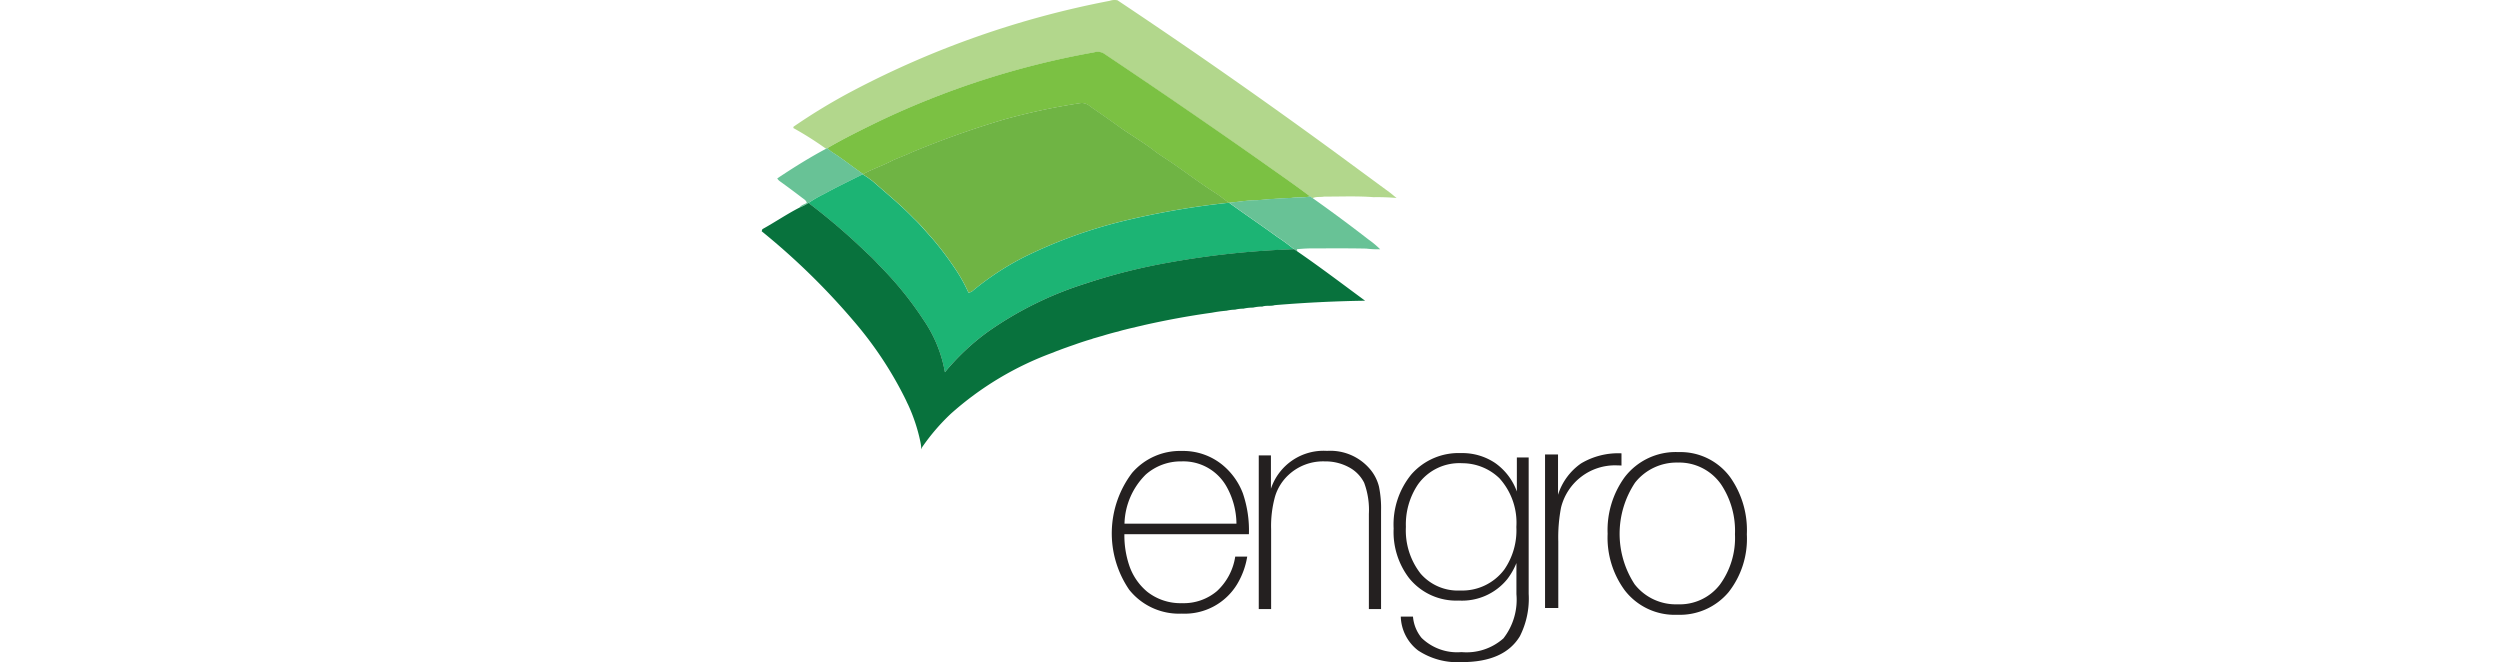 <svg xmlns="http://www.w3.org/2000/svg" width="151" height="40" viewBox="0 0 151 40"><g id="Group_58792" data-name="Group 58792" transform="translate(-108 -686)"><g id="Group_58773" data-name="Group 58773"><g id="Group_58751" data-name="Group 58751"><rect id="Rectangle_22464" data-name="Rectangle 22464" width="151" height="40" transform="translate(108 686)" fill="none"></rect><g id="Engro_Corporation" data-name="Engro Corporation" transform="translate(-45.066 -3.17)"><g id="Group_15399" data-name="Group 15399" transform="translate(199.066 689.17)"><path id="Path_30905" data-name="Path 30905" d="M221.718,689.22a.9.9,0,0,1,.47-.033q6.733,4.488,13.265,9.271l3.147,2.314c.154.11.293.241.447.356a13.291,13.291,0,0,0-1.387-.048c-.994-.079-1.993-.031-2.989-.036-.228.048-.5-.016-.7.1-.048-.033-.1-.066-.145-.1-.981-.739-2-1.432-3-2.146q-4.715-3.295-9.484-6.5a.745.745,0,0,0-.576-.06,50.905,50.905,0,0,0-13.041,4.191c-1.035.505-2.073,1.012-3.068,1.591l-.068.037a20.11,20.11,0,0,0-1.98-1.254c0-.02.01-.061.015-.082a35.448,35.448,0,0,1,3.625-2.19A55.764,55.764,0,0,1,221.718,689.22Z" transform="translate(-200.692 -689.17)" fill="#b2d78c"></path><path id="Path_30906" data-name="Path 30906" d="M209.466,699.166a50.891,50.891,0,0,1,13.041-4.191.745.745,0,0,1,.575.06q4.777,3.2,9.482,6.5c1,.714,2.014,1.406,2.995,2.146-.388.091-.791.028-1.182.1q-1.018.034-2.033.137c-.568-.009-1.127.1-1.691.145-.252-.17-.482-.369-.737-.535-1.041-.656-2.011-1.415-3.035-2.094-.268-.173-.536-.348-.788-.545-.639-.49-1.337-.9-2-1.359-.6-.439-1.208-.862-1.82-1.28a.8.8,0,0,0-.542-.21,38.979,38.979,0,0,0-4.641.988,55.382,55.382,0,0,0-5.616,2c-.377.184-.778.315-1.157.492-.569.307-1.19.5-1.758.814-.611-.42-1.19-.889-1.817-1.287a1.88,1.88,0,0,1-.347-.284C207.394,700.179,208.433,699.671,209.466,699.166Z" transform="translate(-202.425 -691.815)" fill="#7bc143"></path><path id="Path_30907" data-name="Path 30907" d="M218.9,701.633a38.9,38.9,0,0,1,4.641-.988.8.8,0,0,1,.542.21c.612.419,1.222.842,1.82,1.281.659.463,1.357.867,2,1.358.251.2.52.372.788.546,1.025.678,1.993,1.438,3.035,2.094.255.166.485.366.737.536a48.672,48.672,0,0,0-6,1.012,29.256,29.256,0,0,0-6.373,2.266,16.72,16.72,0,0,0-3.134,2.064.678.678,0,0,1-.229.094,9.778,9.778,0,0,0-.909-1.6,18.828,18.828,0,0,0-1.315-1.72c-.365-.4-.7-.82-1.1-1.183-.762-.794-1.617-1.488-2.442-2.214a6.428,6.428,0,0,0-.626-.437l.033-.017c.568-.312,1.189-.508,1.758-.814.38-.178.78-.309,1.157-.493A55.612,55.612,0,0,1,218.9,701.633Z" transform="translate(-204.227 -694.427)" fill="#6fb444"></path><path id="Path_30908" data-name="Path 30908" d="M203.771,705.709c.017-.01.05-.028.068-.037a1.9,1.9,0,0,0,.348.284c.627.4,1.205.868,1.816,1.285l-.033.017c-.776.392-1.563.766-2.326,1.186a7.571,7.571,0,0,0-.946.543,2.877,2.877,0,0,1-.548.283c.1-.151.294-.193.445-.284-.033-.157-.185-.233-.3-.324-.433-.331-.873-.659-1.317-.978a.517.517,0,0,1-.166-.179C201.772,706.866,202.75,706.25,203.771,705.709Z" transform="translate(-199.865 -696.73)" fill="#68c296"></path><path id="Path_30909" data-name="Path 30909" d="M205.238,709.785c.763-.42,1.549-.794,2.327-1.186a6.326,6.326,0,0,1,.626.438c.824.726,1.68,1.421,2.442,2.214.395.366.733.787,1.1,1.183a18.8,18.8,0,0,1,1.315,1.72,9.7,9.7,0,0,1,.91,1.6.662.662,0,0,0,.229-.094,16.75,16.75,0,0,1,3.134-2.064,29.17,29.17,0,0,1,6.373-2.266,48.766,48.766,0,0,1,6-1.013c.965.7,1.959,1.369,2.926,2.074a10.889,10.889,0,0,1,1,.738,52.116,52.116,0,0,0-7.57.806,35.509,35.509,0,0,0-5.012,1.26,21.428,21.428,0,0,0-5.906,2.914,13.944,13.944,0,0,0-2.6,2.445,8.016,8.016,0,0,0-1.29-3.155,20.8,20.8,0,0,0-2.728-3.348,8.211,8.211,0,0,0-.7-.7,37.955,37.955,0,0,0-3.522-3.018A7.555,7.555,0,0,1,205.238,709.785Z" transform="translate(-201.461 -698.071)" fill="#1cb474"></path><path id="Path_30910" data-name="Path 30910" d="M256.064,711.064q.072.053.145.1,1.72,1.216,3.384,2.507a5.489,5.489,0,0,1,.7.585,5.5,5.5,0,0,1-.841-.04c-.991-.019-1.981-.018-2.973-.01a9.3,9.3,0,0,0-1.21.048c0,.033.012.1.018.133-.069-.044-.136-.088-.2-.136a11,11,0,0,0-1-.739c-.964-.7-1.96-1.369-2.926-2.074.565-.04,1.123-.151,1.691-.145q1.012-.1,2.033-.137C255.274,711.092,255.676,711.155,256.064,711.064Z" transform="translate(-222.931 -699.201)" fill="#68c296"></path><path id="Path_30911" data-name="Path 30911" d="M201.352,712.075a2.85,2.85,0,0,0,.548-.283,38.05,38.05,0,0,1,3.522,3.019,8.211,8.211,0,0,1,.7.7,20.776,20.776,0,0,1,2.728,3.348,8.033,8.033,0,0,1,1.29,3.155,13.952,13.952,0,0,1,2.6-2.446,21.409,21.409,0,0,1,5.906-2.913,35.524,35.524,0,0,1,5.011-1.264,52.133,52.133,0,0,1,7.57-.806c.064.048.131.093.2.136,1.388.955,2.735,1.977,4.09,2.976q-2.733.041-5.457.268c-.241.077-.507,0-.748.086a2.454,2.454,0,0,0-.569.064,2.421,2.421,0,0,0-.575.063,1.993,1.993,0,0,0-.506.061,2.265,2.265,0,0,0-.508.061,8.359,8.359,0,0,0-.889.121c-1.37.189-2.731.441-4.08.744-.2.053-.413.091-.616.15-.088.016-.173.035-.259.056s-.168.04-.251.063c-.152.035-.3.075-.449.122-.083.02-.167.038-.251.061-.232.063-.466.126-.695.2-.2.051-.392.117-.593.166l-.041.024c-.307.084-.61.186-.911.289-.2.075-.413.141-.617.218q-.258.089-.508.188c-.108.036-.214.079-.319.125a19.108,19.108,0,0,0-6.181,3.7,12.6,12.6,0,0,0-1.731,2.018c-.012.033-.035.094-.048.126a2.936,2.936,0,0,0-.065-.486,10.385,10.385,0,0,0-.742-2.223c-.043-.083-.082-.169-.12-.254a22.53,22.53,0,0,0-3.117-4.734,42.135,42.135,0,0,0-5.6-5.472l.041-.126C199.865,712.961,200.583,712.469,201.352,712.075Z" transform="translate(-199.066 -699.534)" fill="#08723d"></path></g><g id="Group_15400" data-name="Group 15400" transform="translate(220.211 716.398)"><path id="Path_30912" data-name="Path 30912" d="M246.278,745.813a4.7,4.7,0,0,1-.605,1.663,3.7,3.7,0,0,1-3.345,1.787,3.85,3.85,0,0,1-3.182-1.446,6.044,6.044,0,0,1,.179-7.057,3.82,3.82,0,0,1,3-1.322,3.753,3.753,0,0,1,2.466.85,4.111,4.111,0,0,1,1.22,1.7,6.9,6.9,0,0,1,.368,2.476h-7.521a5.682,5.682,0,0,0,.274,1.832,3.542,3.542,0,0,0,1.105,1.645,3.243,3.243,0,0,0,2.1.69,3.107,3.107,0,0,0,2.116-.732,3.565,3.565,0,0,0,1.1-2.082h.728v0Zm-.651-1.984a4.664,4.664,0,0,0-.614-2.266,2.989,2.989,0,0,0-2.7-1.495,3.2,3.2,0,0,0-2.164.795,4.322,4.322,0,0,0-1.285,2.967h6.766Z" transform="translate(-238.09 -739.428)" fill="#242020"></path><path id="Path_30913" data-name="Path 30913" d="M255.221,739.7v2.012a3.349,3.349,0,0,1,3.392-2.287,3.142,3.142,0,0,1,2.656,1.18,2.608,2.608,0,0,1,.477.974,6.509,6.509,0,0,1,.127,1.464v5.935h-.736v-5.744a4.691,4.691,0,0,0-.284-1.881,2.151,2.151,0,0,0-.93-.944,2.972,2.972,0,0,0-1.45-.349,3.063,3.063,0,0,0-2.192.82,2.937,2.937,0,0,0-.807,1.286,6.681,6.681,0,0,0-.241,1.984v4.828h-.747V739.7Z" transform="translate(-245.602 -739.42)" fill="#242020"></path><path id="Path_30914" data-name="Path 30914" d="M277.676,739.943v8.234a5.027,5.027,0,0,1-.53,2.558q-.944,1.567-3.515,1.567A4.316,4.316,0,0,1,271,751.6a2.673,2.673,0,0,1-1.049-2.046h.737a2.334,2.334,0,0,0,.52,1.286,3.084,3.084,0,0,0,2.411.857,3.354,3.354,0,0,0,2.532-.829,3.8,3.8,0,0,0,.785-2.669V746.32a4.231,4.231,0,0,1-.548.964,3.518,3.518,0,0,1-2.929,1.3,3.654,3.654,0,0,1-3.013-1.365,4.584,4.584,0,0,1-.926-2.987,4.776,4.776,0,0,1,1.078-3.278,3.793,3.793,0,0,1,2.993-1.277,3.551,3.551,0,0,1,2.062.6,3.593,3.593,0,0,1,1.309,1.72v-2.057h.709Zm-4.024.345a3.072,3.072,0,0,0-2.665,1.285,4.32,4.32,0,0,0-.727,2.56,4.243,4.243,0,0,0,.888,2.824,2.977,2.977,0,0,0,2.391,1.02,3.178,3.178,0,0,0,2.665-1.267,4.163,4.163,0,0,0,.728-2.57,4,4,0,0,0-1.021-2.941,3.232,3.232,0,0,0-2.258-.91Z" transform="translate(-252.489 -739.538)" fill="#242020"></path><path id="Path_30915" data-name="Path 30915" d="M291.02,739.7v.737c-.134-.006-.23-.01-.289-.01a3.356,3.356,0,0,0-3.362,2.548,9.533,9.533,0,0,0-.166,2.054v4.014h-.8v-9.276h.784v2.437a3.639,3.639,0,0,1,1.391-1.894A4.377,4.377,0,0,1,291.02,739.7Z" transform="translate(-260.227 -739.547)" fill="#242020"></path><path id="Path_30916" data-name="Path 30916" d="M297.658,739.563a3.726,3.726,0,0,1,3.134,1.54,5.542,5.542,0,0,1,.989,3.429,5.21,5.21,0,0,1-1.1,3.487,3.845,3.845,0,0,1-3.1,1.369,3.805,3.805,0,0,1-3.172-1.474,5.366,5.366,0,0,1-1.036-3.421,5.432,5.432,0,0,1,1.026-3.411A3.881,3.881,0,0,1,297.658,739.563Zm-.019.633a3.2,3.2,0,0,0-2.608,1.21,5.58,5.58,0,0,0-.027,6.141,3.157,3.157,0,0,0,2.6,1.209,3.059,3.059,0,0,0,2.551-1.19,4.785,4.785,0,0,0,.909-3.044,5.051,5.051,0,0,0-.842-3.014,3.086,3.086,0,0,0-2.58-1.314Z" transform="translate(-263.417 -739.484)" fill="#242020"></path></g></g></g></g></g></svg>